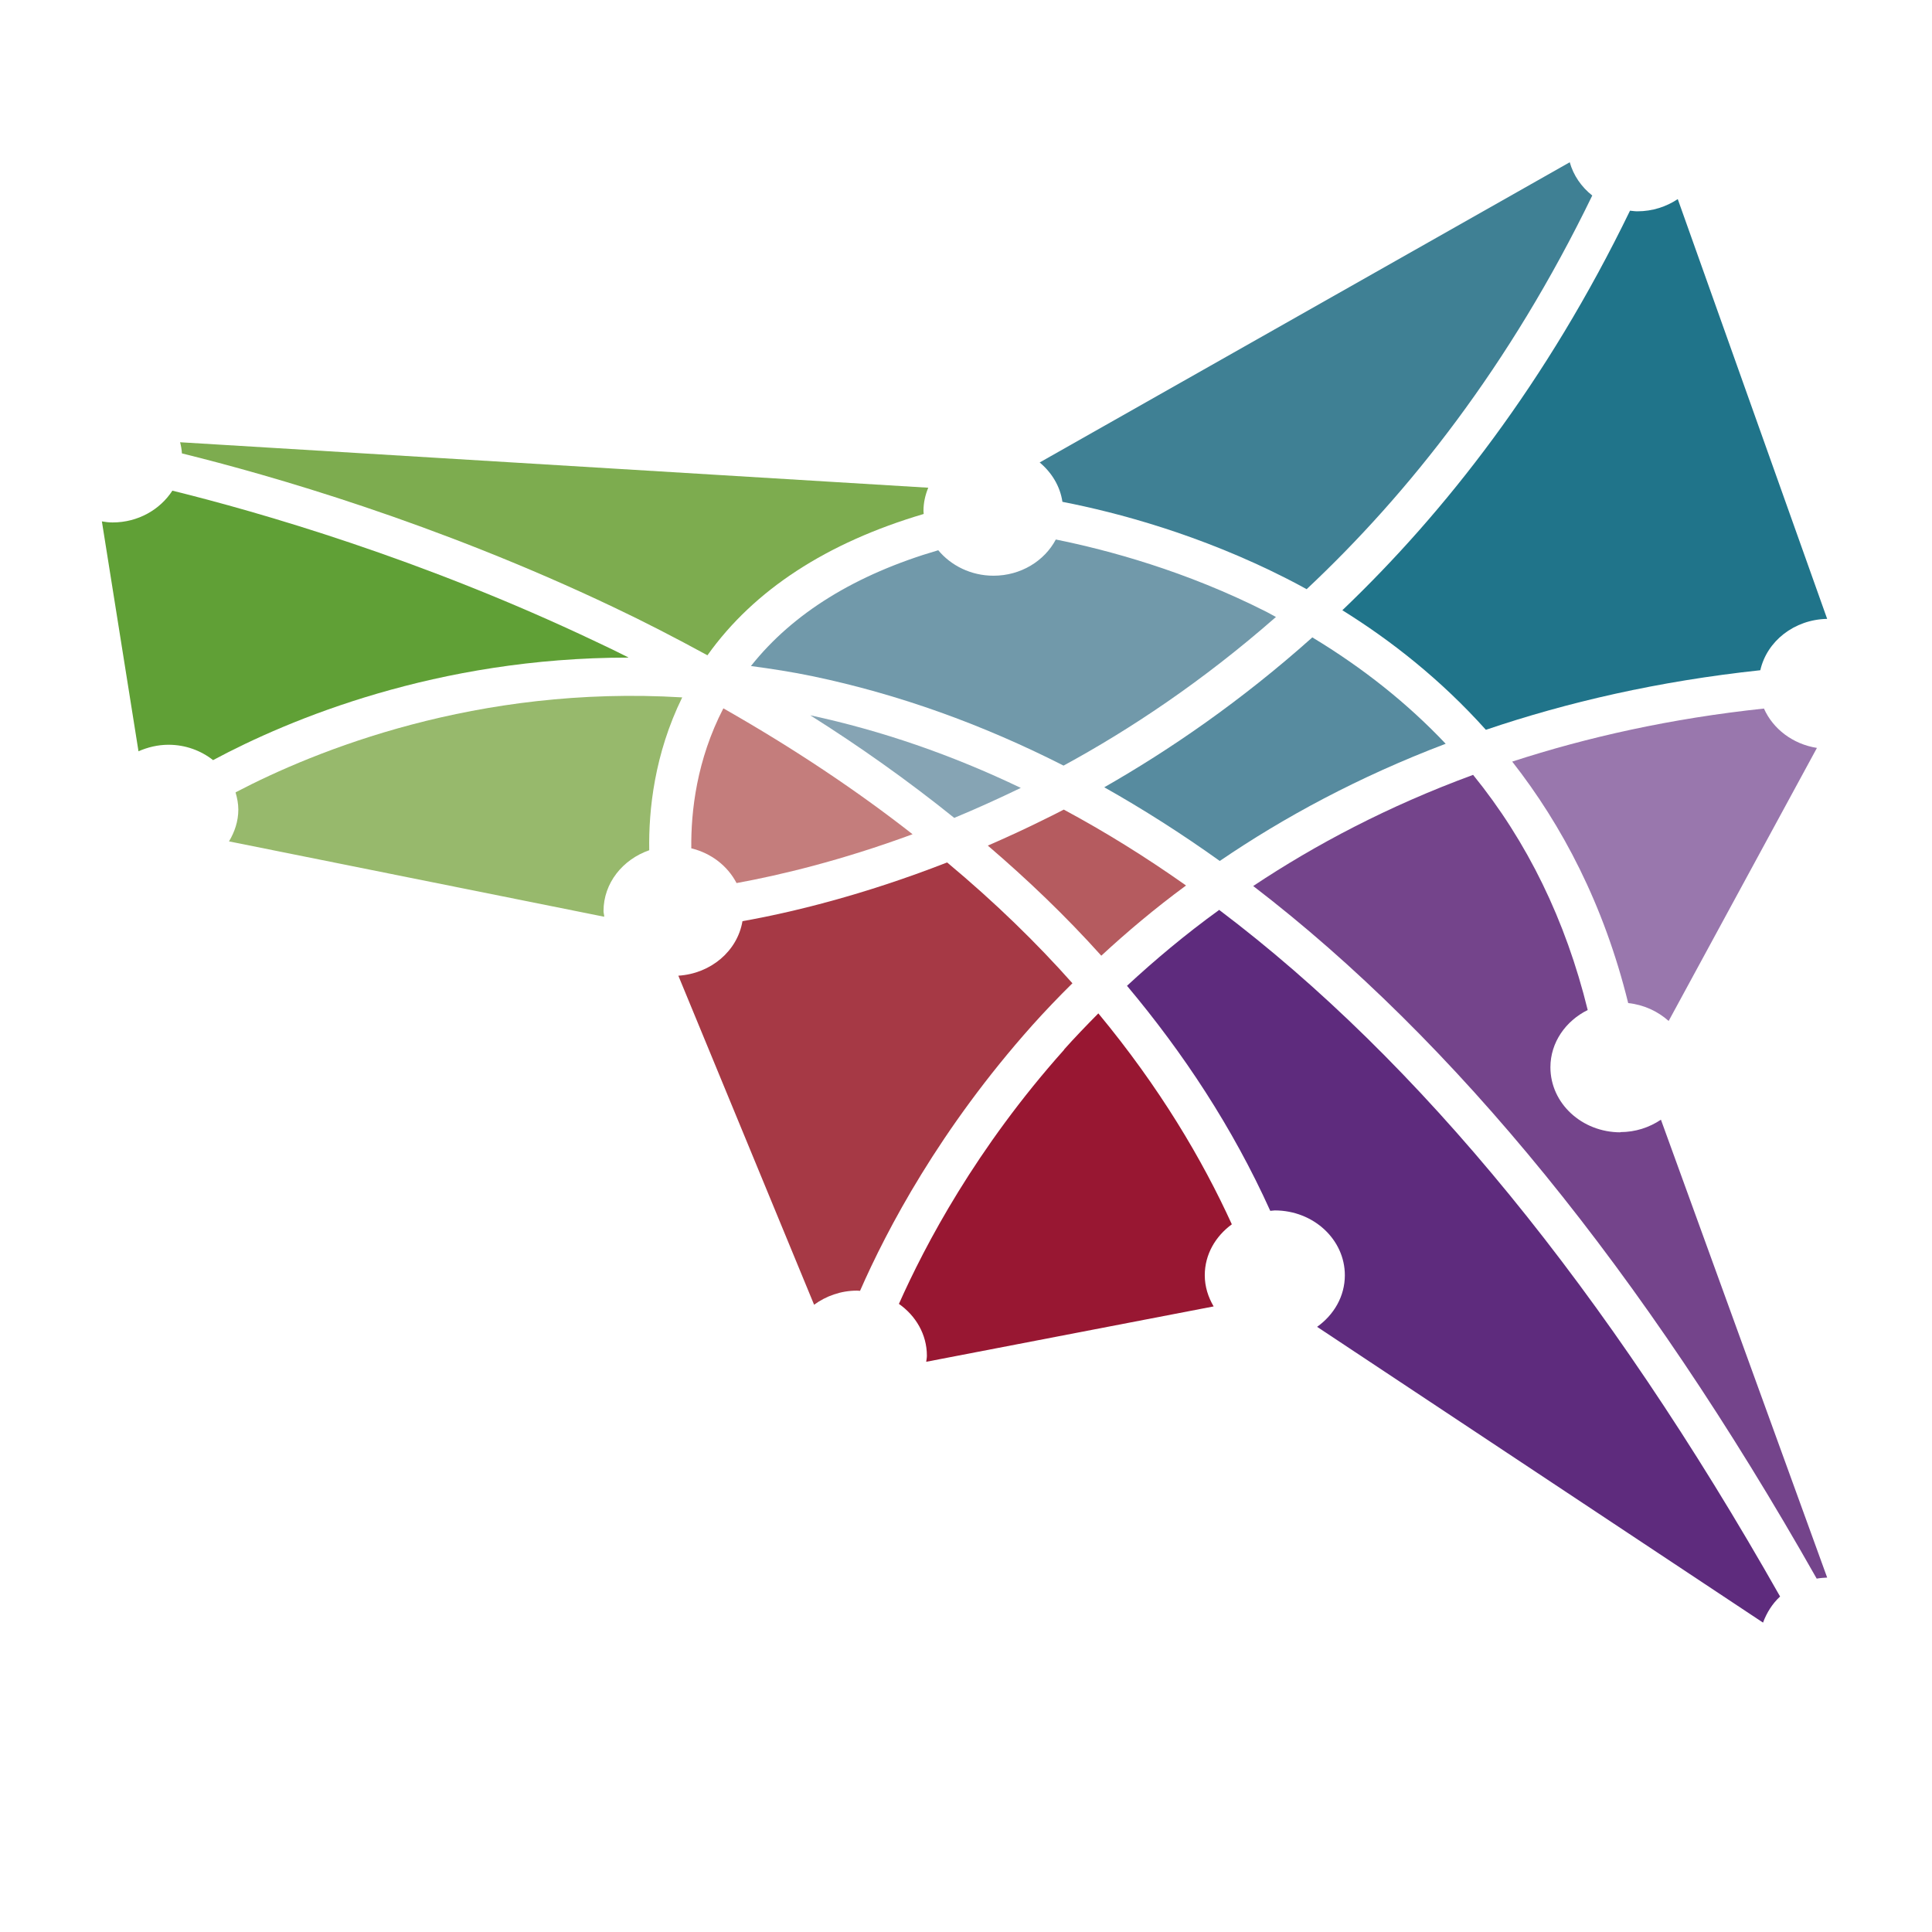 <svg width="512" height="512" viewBox="0 0 512 512" fill="none" xmlns="http://www.w3.org/2000/svg">
<g clip-path="url(#clip0_267_237)">
<path d="M429.437 300.077C419.193 300.077 410.876 292.378 410.876 282.838C410.876 276.255 414.914 270.564 420.759 267.663C414.914 243.897 404.79 223.088 390.387 205.347C367.909 213.603 348.624 223.813 332.112 234.803C385.445 275.697 435.403 337.009 481.444 418.35C482.348 418.182 483.313 418.127 484.217 418.071L440.164 296.729C437.091 298.793 433.415 300.021 429.377 300.021" fill="#74448B"/>
<path d="M282.034 278.151C258.652 304.317 245.153 329.98 238.223 345.545C242.682 348.669 245.635 353.634 245.635 359.269C245.635 359.827 245.515 360.385 245.454 360.887L321.627 346.214C320.181 343.759 319.277 340.97 319.277 337.957C319.277 332.434 322.109 327.636 326.448 324.456C318.614 307.273 307.344 288.193 291.073 268.556C287.88 271.791 284.806 274.971 281.974 278.151" fill="#981732"/>
<path d="M323.133 241.107C314.033 247.691 305.958 254.497 298.666 261.247C313.551 278.988 326.628 298.738 336.632 320.886C336.993 320.886 337.415 320.774 337.837 320.774C348.082 320.774 356.398 328.473 356.398 337.957C356.398 343.536 353.505 348.446 349.046 351.626L467.222 430.01C468.186 427.388 469.693 424.989 471.742 423.092C425.761 341.863 376.044 281.108 323.133 241.163" fill="#5E2B7D"/>
<path d="M284.204 260.578C274.742 249.922 263.774 239.211 250.999 228.555C228.701 237.258 209.658 241.833 196.762 244.12C195.436 251.986 188.445 258.012 179.768 258.569L215.745 345.768C218.878 343.481 222.795 342.03 227.134 342.03C227.436 342.03 227.677 342.086 227.918 342.086C235.029 325.851 249.01 299.24 273.597 271.68C276.852 268.054 280.407 264.316 284.204 260.578Z" fill="#A63945"/>
<path d="M252.927 216.728C258.591 214.384 264.497 211.707 270.523 208.805C252.264 200.047 233.642 193.631 214.72 189.558C227.556 197.648 240.452 206.741 252.927 216.783" fill="#86A4B4"/>
<path d="M314.274 234.636C303.608 227.104 292.821 220.41 281.913 214.552C280.346 215.389 278.719 216.17 277.152 216.951C271.909 219.573 266.787 221.916 261.785 224.092C272.271 233.074 282.395 242.725 291.856 253.269C298.606 247.021 306.018 240.773 314.274 234.692" fill="#B55B5F"/>
<path d="M62.435 210.033C62.857 211.483 63.158 212.99 63.158 214.552C63.158 217.62 62.194 220.465 60.688 222.976L160.122 242.948C160.122 242.446 159.941 241.944 159.941 241.442C159.941 234.022 165.003 227.774 172.054 225.319C171.873 214.608 173.44 199.823 180.792 184.816C126.314 181.525 83.527 198.931 62.435 209.977" fill="#97B96C"/>
<path d="M195.194 234.022C206.523 231.958 222.795 228.109 241.838 221.079C227.314 209.698 210.621 198.484 191.699 187.717C184.648 201.33 183.081 214.998 183.202 224.817C188.505 226.1 192.844 229.503 195.194 234.022Z" fill="#C47D7C"/>
<path d="M467.463 187.773C442.755 190.395 420.639 195.36 400.752 201.832C413.95 218.68 425.038 239.657 431.486 265.822C435.644 266.268 439.32 267.998 442.213 270.564L481.505 198.206C475.117 197.201 469.874 193.185 467.463 187.773Z" fill="#9977AD"/>
<path d="M383.155 197.146C373.091 186.49 361.279 177.061 347.78 168.916C328.858 185.82 309.935 198.763 292.64 208.638C302.945 214.44 313.189 220.968 323.253 228.164C340.187 216.616 360.074 205.849 383.155 197.09" fill="#578B9F"/>
<path d="M340.911 153.295C342.659 154.188 344.466 155.136 346.274 156.14C373.272 130.812 400.089 96.948 421.965 51.815C419.072 49.527 416.963 46.459 415.999 43L275.525 122.555C278.719 125.233 280.949 128.86 281.552 132.988C296.135 135.833 317.951 141.635 340.911 153.295Z" fill="#3F8094"/>
<path d="M166.509 174.216C163.737 172.821 160.905 171.427 158.012 170.088C111.67 148.051 68.521 135.666 45.682 130.031C42.427 135.052 36.582 138.455 29.832 138.455C28.868 138.455 27.964 138.344 27 138.176L36.702 199.098C39.113 198.038 41.825 197.369 44.657 197.369C49.177 197.369 53.275 198.931 56.469 201.441C76.657 190.618 115.768 174.272 166.509 174.272" fill="#60A036"/>
<path d="M393.761 193.408C415.336 186.099 439.381 180.52 466.499 177.619C468.247 169.92 475.478 164.174 484.216 164.007L444.624 52.763C441.61 54.772 437.934 55.999 433.897 55.999C433.234 55.999 432.571 55.887 431.968 55.831C409.912 101.3 382.974 135.722 355.735 161.719C368.571 169.697 381.829 180.074 393.822 193.463" fill="#20748A"/>
<path d="M198.991 176.504C204.415 177.229 209.899 178.066 215.503 179.237C238.102 183.979 260.219 191.901 281.853 202.892C299.329 193.408 318.674 180.576 338.139 163.505C337.295 163.058 336.512 162.612 335.668 162.166C314.214 151.287 293.604 145.764 279.804 142.974C276.791 148.665 270.524 152.57 263.292 152.57C257.326 152.57 252.023 149.892 248.648 145.819C226.712 152.235 210.14 162.5 199.051 176.448" fill="#7199AA"/>
<path d="M244.791 136.168C244.791 136.168 244.731 135.666 244.731 135.387C244.731 133.211 245.213 131.147 245.996 129.25L47.73 117.2C47.971 118.148 48.152 119.152 48.213 120.156C71.534 125.903 115.527 138.511 162.652 160.938C170.667 164.732 178.984 169.028 187.481 173.658C199.835 156.308 219.119 143.811 244.731 136.224" fill="#7DAC4F"/>
</g>
<defs>
<clipPath id="clip0_267_237">
<rect width="458" height="393" fill="white" transform="translate(27 43)"/>
</clipPath>
</defs>
</svg>

